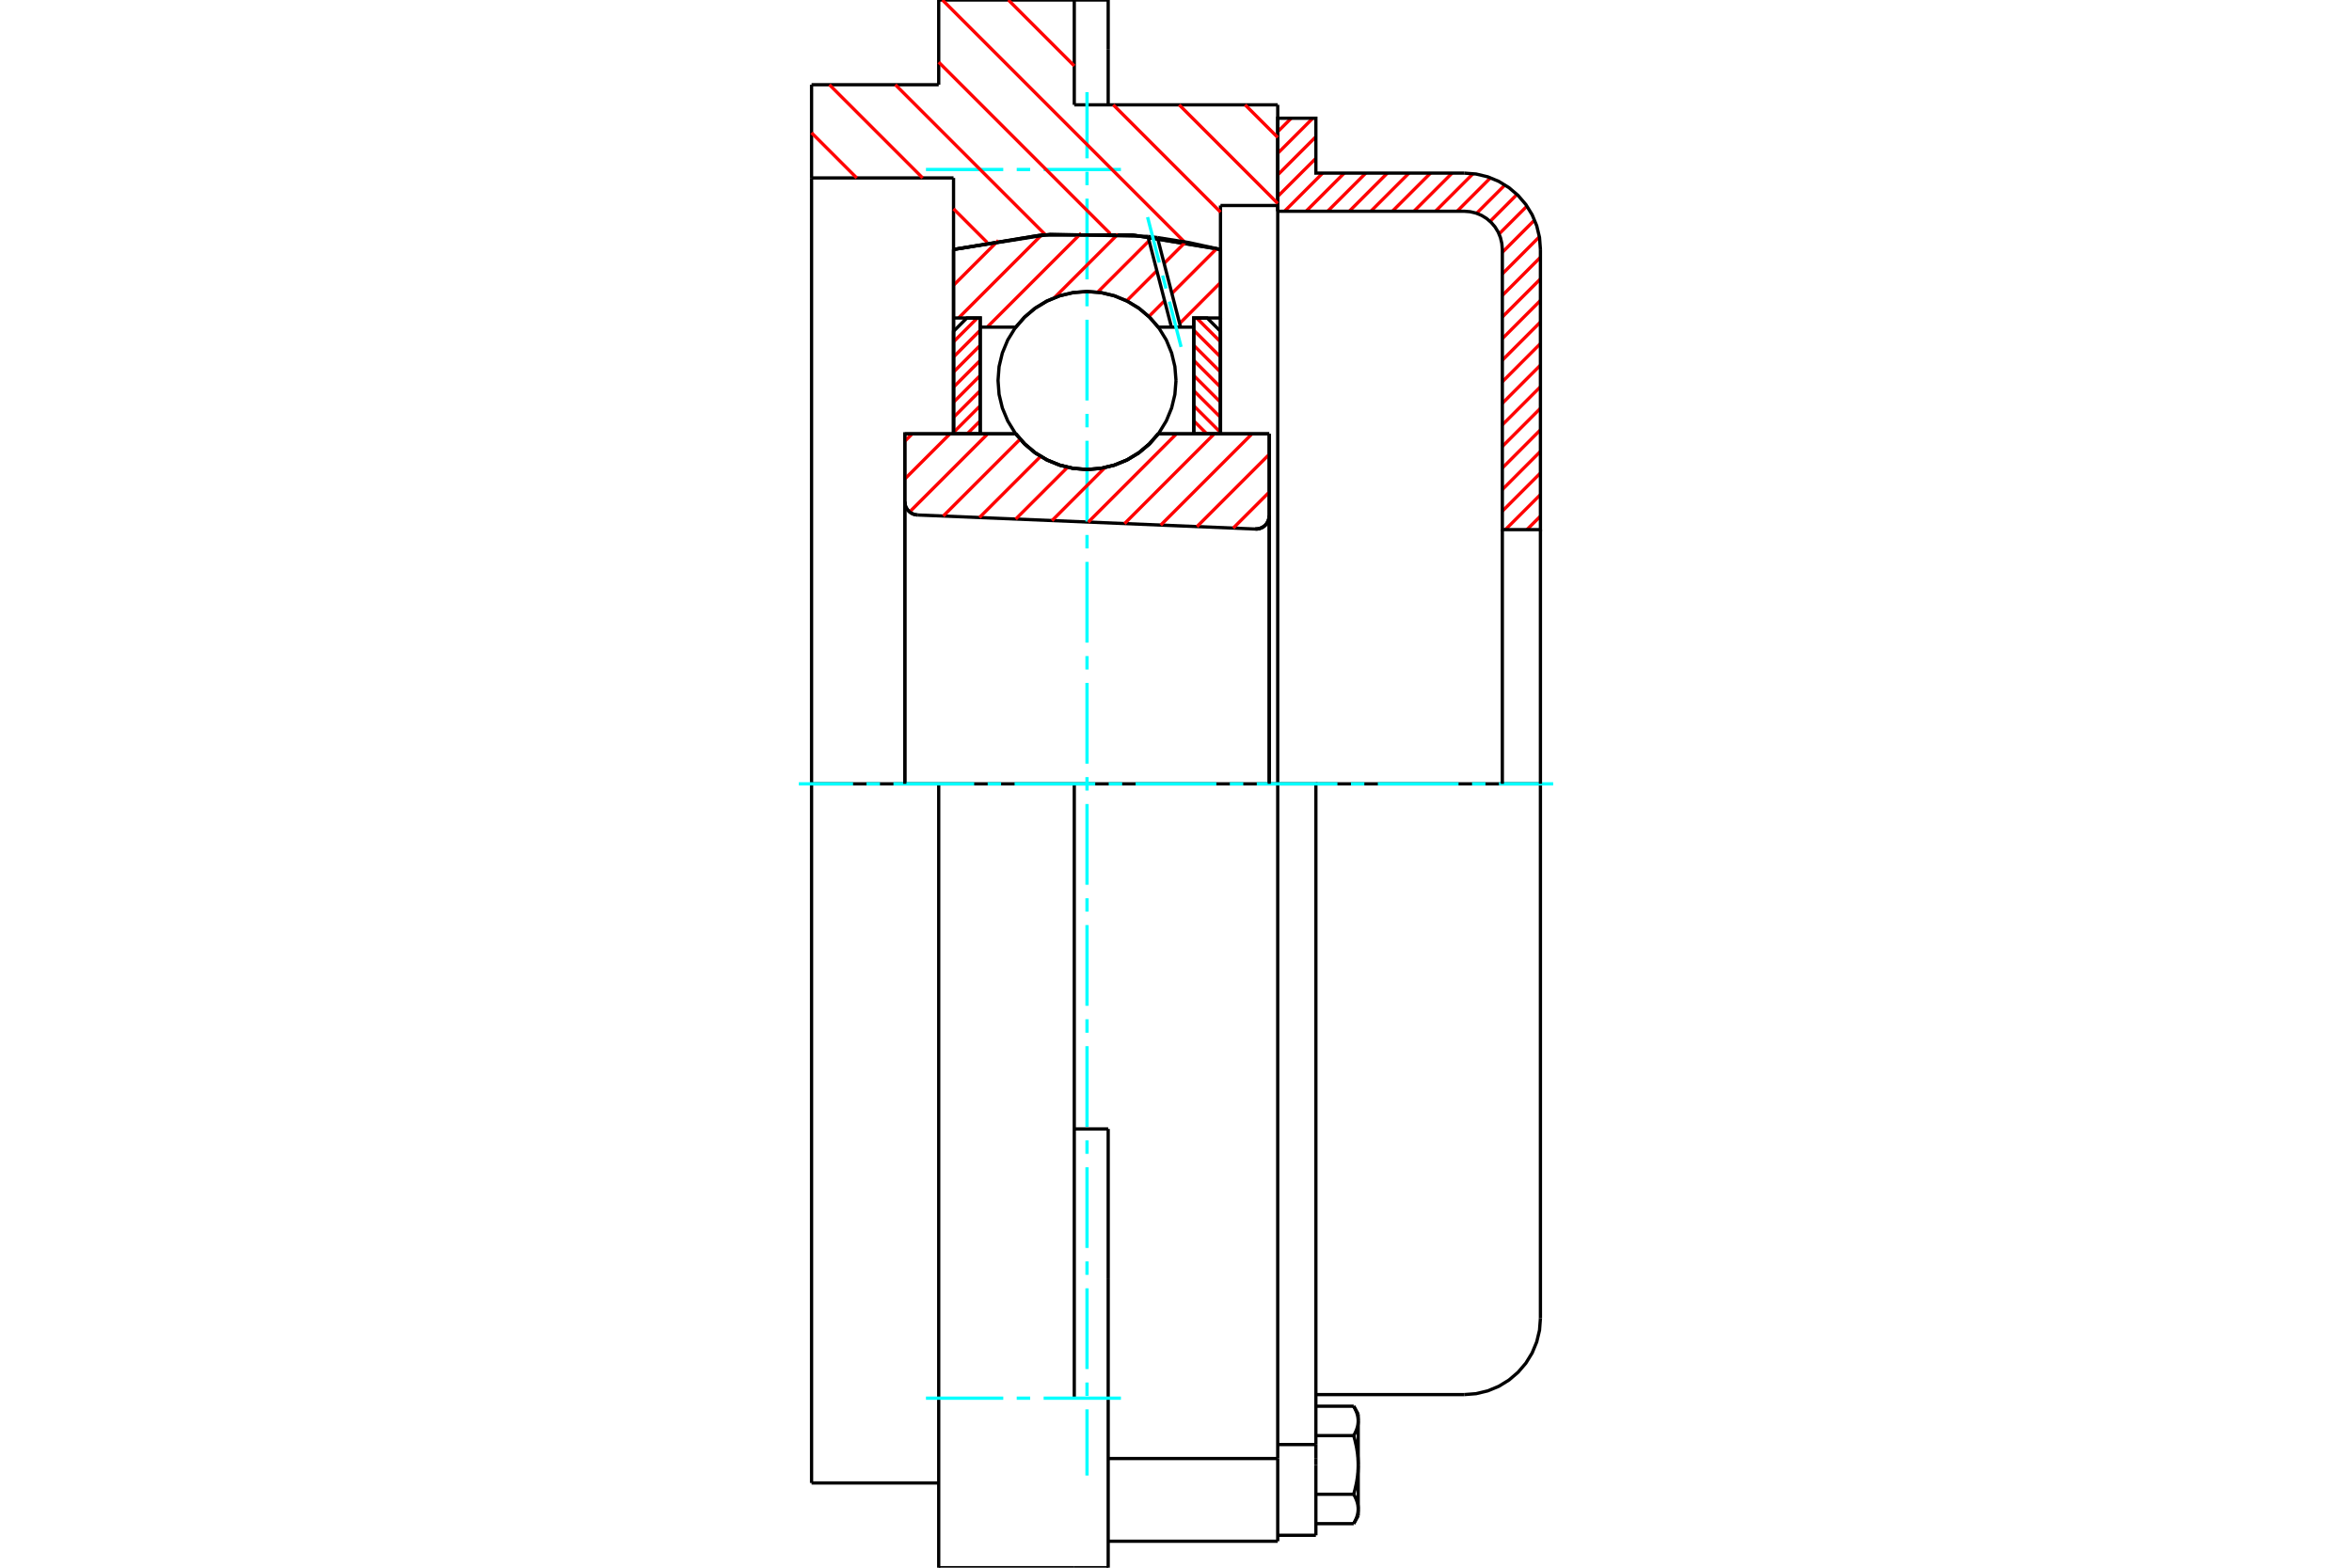 <?xml version="1.0" standalone="no"?>
<!DOCTYPE svg PUBLIC "-//W3C//DTD SVG 1.1//EN"
	"http://www.w3.org/Graphics/SVG/1.1/DTD/svg11.dtd">
<svg xmlns="http://www.w3.org/2000/svg" height="100%" width="100%" viewBox="0 0 36000 24000">
	<rect x="-1800" y="-1200" width="39600" height="26400" style="fill:#FFF"/>
	<g style="fill:none; fill-rule:evenodd" transform="matrix(1 0 0 1 0 0)">
		<g style="fill:none; stroke:#000; stroke-width:50; shape-rendering:geometricPrecision">
			<polyline points="19214,8099 19247,8098 19279,8091 19310,8080 19339,8063 19364,8043 19386,8018 19404,7990 19416,7960 19424,7928 19427,7895"/>
			<line x1="19427" y1="6642" x2="19427" y2="7895"/>
			<line x1="17728" y1="6642" x2="19427" y2="6642"/>
			<polyline points="15548,6642 15687,6800 15848,6935 16029,7043 16223,7122 16428,7171 16638,7187 16848,7171 17052,7122 17247,7043 17427,6935 17589,6800 17728,6642"/>
			<line x1="13849" y1="6642" x2="15548" y2="6642"/>
			<line x1="13849" y1="7680" x2="13849" y2="6642"/>
			<polyline points="13849,7680 13851,7711 13858,7741 13870,7770 13886,7797 13906,7821 13929,7842 13955,7859 13983,7872 14013,7880 14044,7884"/>
			<line x1="19214" y1="8099" x2="14044" y2="7884"/>
			<line x1="19427" y1="7895" x2="19427" y2="12000"/>
			<line x1="13849" y1="7680" x2="13849" y2="12000"/>
			<polyline points="19214,8099 19247,8098 19279,8091 19310,8080 19339,8063 19364,8043 19386,8018 19404,7990 19416,7960 19424,7928 19427,7895"/>
			<polyline points="19557,23595 19557,22427 19557,22329"/>
			<line x1="16962" y1="22329" x2="19557" y2="22329"/>
			<line x1="16443" y1="1605" x2="19557" y2="1605"/>
			<line x1="19557" y1="12000" x2="19557" y2="22329"/>
			<line x1="19557" y1="12000" x2="16443" y2="12000"/>
			<line x1="16962" y1="17283" x2="16443" y2="17283"/>
			<line x1="14368" y1="12000" x2="12422" y2="12000"/>
			<line x1="16443" y1="12000" x2="14368" y2="12000"/>
			<line x1="14595" y1="2724" x2="12422" y2="2724"/>
			<line x1="14595" y1="3819" x2="14595" y2="2724"/>
			<polyline points="18681,3819 17325,3596 15951,3596 14595,3819"/>
			<line x1="18681" y1="3146" x2="18681" y2="3819"/>
			<line x1="19557" y1="3146" x2="18681" y2="3146"/>
			<line x1="19557" y1="1605" x2="19557" y2="3146"/>
			<line x1="16443" y1="0" x2="16443" y2="1605"/>
			<line x1="14368" y1="0" x2="16443" y2="0"/>
			<line x1="14368" y1="1297" x2="14368" y2="0"/>
			<line x1="12422" y1="1297" x2="14368" y2="1297"/>
			<line x1="12422" y1="2724" x2="12422" y2="1297"/>
			<line x1="14595" y1="6642" x2="14595" y2="3819"/>
			<line x1="18681" y1="3819" x2="18681" y2="6642"/>
			<line x1="12422" y1="22703" x2="12422" y2="12000"/>
			<line x1="19557" y1="3146" x2="19557" y2="12000"/>
			<line x1="12422" y1="12000" x2="12422" y2="2724"/>
			<line x1="16962" y1="19571" x2="16962" y2="17283"/>
			<line x1="16443" y1="21405" x2="16443" y2="12000"/>
			<line x1="16962" y1="24000" x2="16962" y2="19571"/>
			<line x1="16962" y1="760" x2="16962" y2="0"/>
			<line x1="16962" y1="1605" x2="16962" y2="760"/>
			<polyline points="14368,24000 14368,21405 14368,12000"/>
			<line x1="14368" y1="24000" x2="16443" y2="24000"/>
			<line x1="16962" y1="23595" x2="19557" y2="23595"/>
			<line x1="12422" y1="22703" x2="14368" y2="22703"/>
			<line x1="16962" y1="0" x2="16443" y2="0"/>
			<line x1="16443" y1="24000" x2="16962" y2="24000"/>
			<line x1="19557" y1="22115" x2="20141" y2="22115"/>
			<line x1="20141" y1="22323" x2="20141" y2="22115"/>
			<line x1="20141" y1="22427" x2="20141" y2="22323"/>
			<line x1="20141" y1="23504" x2="20141" y2="22427"/>
			<polyline points="20141,22115 20141,12000 19557,12000"/>
			<polyline points="20720,21978 20724,21971 20728,21963 20731,21957 20735,21950 20739,21943 20742,21936 20745,21929 20748,21923 20751,21916 20754,21909 20757,21903 20760,21896 20762,21890 20765,21883 20767,21877 20769,21871 20771,21864 20773,21858 20775,21852 20777,21845 20778,21839 20780,21833 20781,21827 20782,21821 20784,21814 20785,21808 20786,21802 20786,21796 20787,21790 20788,21784 20788,21778 20789,21771 20789,21765 20789,21759 20789,21753"/>
			<polyline points="20789,22427 20789,22415 20789,22402 20789,22390 20788,22378 20788,22365 20787,22353 20786,22341 20786,22329 20785,22316 20784,22304 20782,22292 20781,22279 20780,22267 20778,22254 20777,22242 20775,22229 20773,22217 20771,22204 20769,22192 20767,22179 20765,22166 20762,22153 20760,22140 20757,22127 20754,22114 20751,22101 20748,22088 20745,22074 20742,22061 20739,22047 20735,22034 20731,22020 20728,22006 20724,21992 20720,21978"/>
			<line x1="20789" y1="21753" x2="20789" y2="22427"/>
			<polyline points="20789,23101 20789,23095 20789,23089 20789,23083 20788,23076 20788,23070 20787,23064 20786,23058 20786,23052 20785,23046 20784,23040 20782,23033 20781,23027 20780,23021 20778,23015 20777,23009 20775,23002 20773,22996 20771,22990 20769,22983 20767,22977 20765,22971 20762,22964 20760,22958 20757,22951 20754,22945 20751,22938 20748,22932 20745,22925 20742,22918 20739,22911 20735,22904 20731,22898 20728,22891 20724,22884 20720,22876"/>
			<line x1="20789" y1="22427" x2="20789" y2="23101"/>
			<polyline points="20720,22876 20724,22862 20728,22848 20731,22834 20735,22820 20739,22807 20742,22793 20745,22780 20748,22766 20751,22753 20754,22740 20757,22727 20760,22714 20762,22701 20765,22688 20767,22675 20769,22662 20771,22650 20773,22637 20775,22625 20777,22612 20778,22600 20780,22587 20781,22575 20782,22563 20784,22550 20785,22538 20786,22526 20786,22513 20787,22501 20788,22489 20788,22476 20789,22464 20789,22452 20789,22439 20789,22427"/>
			<line x1="20789" y1="23101" x2="20789" y2="23205"/>
			<polyline points="20720,23326 20724,23319 20728,23312 20731,23305 20735,23298 20739,23291 20742,23284 20745,23277 20748,23271 20751,23264 20754,23258 20757,23251 20760,23244 20762,23238 20765,23232 20767,23225 20769,23219 20771,23213 20773,23206 20775,23200 20777,23194 20778,23187 20780,23181 20781,23175 20782,23169 20784,23163 20785,23157 20786,23150 20786,23144 20787,23138 20788,23132 20788,23126 20789,23120 20789,23113 20789,23107 20789,23101"/>
			<polyline points="20789,21753 20789,21747 20789,21741 20789,21734 20788,21728 20788,21722 20787,21716 20786,21710 20786,21704 20785,21698 20784,21691 20782,21685 20781,21679 20780,21673 20778,21667 20777,21660 20775,21654 20773,21648 20771,21642 20769,21635 20767,21629 20765,21622 20762,21616 20760,21610 20757,21603 20754,21597 20751,21590 20748,21583 20745,21577 20742,21570 20739,21563 20735,21556 20731,21549 20728,21542 20724,21535 20720,21528"/>
			<line x1="20789" y1="21649" x2="20789" y2="21753"/>
			<line x1="20141" y1="23326" x2="20720" y2="23326"/>
			<line x1="20141" y1="22876" x2="20720" y2="22876"/>
			<line x1="20141" y1="21978" x2="20720" y2="21978"/>
			<line x1="20141" y1="21528" x2="20720" y2="21528"/>
			<polyline points="23578,12000 22411,12000 20141,12000"/>
			<line x1="23578" y1="20183" x2="23578" y2="12000"/>
			<line x1="19557" y1="23504" x2="20141" y2="23504"/>
			<line x1="20720" y1="23326" x2="20789" y2="23205"/>
			<line x1="20789" y1="21649" x2="20720" y2="21528"/>
			<polyline points="22411,21350 22593,21336 22772,21293 22941,21223 23097,21127 23236,21008 23355,20869 23451,20713 23521,20544 23564,20365 23578,20183"/>
			<line x1="20141" y1="21350" x2="22411" y2="21350"/>
		</g>
		<g style="fill:none; stroke:#0FF; stroke-width:50; shape-rendering:geometricPrecision">
			<line x1="16638" y1="22589" x2="16638" y2="21576"/>
			<line x1="16638" y1="21371" x2="16638" y2="21165"/>
			<line x1="16638" y1="20959" x2="16638" y2="19723"/>
			<line x1="16638" y1="19517" x2="16638" y2="19311"/>
			<line x1="16638" y1="19105" x2="16638" y2="17869"/>
			<line x1="16638" y1="17664" x2="16638" y2="17458"/>
			<line x1="16638" y1="17252" x2="16638" y2="16016"/>
			<line x1="16638" y1="15810" x2="16638" y2="15604"/>
			<line x1="16638" y1="15398" x2="16638" y2="14162"/>
			<line x1="16638" y1="13956" x2="16638" y2="13751"/>
			<line x1="16638" y1="13545" x2="16638" y2="12309"/>
			<line x1="16638" y1="12103" x2="16638" y2="11897"/>
			<line x1="16638" y1="11691" x2="16638" y2="10455"/>
			<line x1="16638" y1="10249" x2="16638" y2="10044"/>
			<line x1="16638" y1="9838" x2="16638" y2="8602"/>
			<line x1="16638" y1="8396" x2="16638" y2="8190"/>
			<line x1="16638" y1="7984" x2="16638" y2="6748"/>
			<line x1="16638" y1="6542" x2="16638" y2="6336"/>
			<line x1="16638" y1="6131" x2="16638" y2="4895"/>
			<line x1="16638" y1="4689" x2="16638" y2="4483"/>
			<line x1="16638" y1="4277" x2="16638" y2="3041"/>
			<line x1="16638" y1="2835" x2="16638" y2="2629"/>
			<line x1="16638" y1="2424" x2="16638" y2="1411"/>
			<line x1="12227" y1="12000" x2="13057" y2="12000"/>
			<line x1="13263" y1="12000" x2="13469" y2="12000"/>
			<line x1="13675" y1="12000" x2="14911" y2="12000"/>
			<line x1="15117" y1="12000" x2="15323" y2="12000"/>
			<line x1="15529" y1="12000" x2="16764" y2="12000"/>
			<line x1="16970" y1="12000" x2="17176" y2="12000"/>
			<line x1="17382" y1="12000" x2="18618" y2="12000"/>
			<line x1="18824" y1="12000" x2="19030" y2="12000"/>
			<line x1="19236" y1="12000" x2="20471" y2="12000"/>
			<line x1="20677" y1="12000" x2="20883" y2="12000"/>
			<line x1="21089" y1="12000" x2="22325" y2="12000"/>
			<line x1="22531" y1="12000" x2="22737" y2="12000"/>
			<line x1="22943" y1="12000" x2="23773" y2="12000"/>
			<line x1="14173" y1="2595" x2="15356" y2="2595"/>
			<line x1="15562" y1="2595" x2="15768" y2="2595"/>
			<line x1="15974" y1="2595" x2="17157" y2="2595"/>
			<line x1="14173" y1="21405" x2="15356" y2="21405"/>
			<line x1="15562" y1="21405" x2="15768" y2="21405"/>
			<line x1="15974" y1="21405" x2="17157" y2="21405"/>
		</g>
		<g style="fill:none; stroke:#F00; stroke-width:50; shape-rendering:geometricPrecision">
			<line x1="23578" y1="7902" x2="23372" y2="8108"/>
			<line x1="23578" y1="7572" x2="23042" y2="8108"/>
			<line x1="23578" y1="7242" x2="22995" y2="7825"/>
			<line x1="23578" y1="6911" x2="22995" y2="7495"/>
			<line x1="23578" y1="6581" x2="22995" y2="7165"/>
			<line x1="23578" y1="6251" x2="22995" y2="6835"/>
			<line x1="23578" y1="5921" x2="22995" y2="6504"/>
			<line x1="23578" y1="5590" x2="22995" y2="6174"/>
			<line x1="23578" y1="5260" x2="22995" y2="5844"/>
			<line x1="23578" y1="4930" x2="22995" y2="5514"/>
			<line x1="23578" y1="4600" x2="22995" y2="5184"/>
			<line x1="23578" y1="4270" x2="22995" y2="4853"/>
			<line x1="23578" y1="3939" x2="22995" y2="4523"/>
			<line x1="23562" y1="3625" x2="22995" y2="4193"/>
			<line x1="23488" y1="3369" x2="22995" y2="3863"/>
			<line x1="23372" y1="3155" x2="22945" y2="3582"/>
			<line x1="23220" y1="2976" x2="22808" y2="3389"/>
			<line x1="23036" y1="2831" x2="22601" y2="3266"/>
			<line x1="22814" y1="2722" x2="22303" y2="3234"/>
			<line x1="22548" y1="2658" x2="21972" y2="3234"/>
			<line x1="22226" y1="2650" x2="21642" y2="3234"/>
			<line x1="21896" y1="2650" x2="21312" y2="3234"/>
			<line x1="21566" y1="2650" x2="20982" y2="3234"/>
			<line x1="21235" y1="2650" x2="20652" y2="3234"/>
			<line x1="20905" y1="2650" x2="20321" y2="3234"/>
			<line x1="20575" y1="2650" x2="19991" y2="3234"/>
			<line x1="20245" y1="2650" x2="19661" y2="3234"/>
			<line x1="20141" y1="2424" x2="19557" y2="3007"/>
			<line x1="20141" y1="2093" x2="19557" y2="2677"/>
			<line x1="20094" y1="1810" x2="19557" y2="2347"/>
			<line x1="19764" y1="1810" x2="19557" y2="2017"/>
		</g>
		<g style="fill:none; stroke:#000; stroke-width:50; shape-rendering:geometricPrecision">
			<polyline points="19557,3234 19557,1810 20141,1810 20141,2650 22411,2650"/>
			<polyline points="23578,3817 23564,3635 23521,3456 23451,3287 23355,3131 23236,2992 23097,2873 22941,2777 22772,2707 22593,2664 22411,2650"/>
			<polyline points="23578,3817 23578,8108 22995,8108 22995,3817 22987,3726 22966,3637 22931,3552 22883,3474 22824,3405 22754,3345 22676,3297 22591,3262 22502,3241 22411,3234 19557,3234"/>
			<line x1="23578" y1="12000" x2="23578" y2="8108"/>
			<line x1="22995" y1="8108" x2="22995" y2="12000"/>
		</g>
		<g style="fill:none; stroke:#F00; stroke-width:50; shape-rendering:geometricPrecision">
			<line x1="19058" y1="1605" x2="19557" y2="2104"/>
			<line x1="16443" y1="0" x2="16443" y2="0"/>
			<line x1="18049" y1="1605" x2="19557" y2="3114"/>
			<line x1="15434" y1="0" x2="16443" y2="1009"/>
			<line x1="17040" y1="1605" x2="18681" y2="3247"/>
			<line x1="14425" y1="0" x2="18126" y2="3701"/>
			<line x1="14368" y1="952" x2="16994" y2="3578"/>
			<line x1="13704" y1="1297" x2="16000" y2="3593"/>
			<line x1="12695" y1="1297" x2="14122" y2="2724"/>
			<line x1="14595" y1="3197" x2="15108" y2="3710"/>
			<line x1="12422" y1="2033" x2="13113" y2="2724"/>
		</g>
		<g style="fill:none; stroke:#000; stroke-width:50; shape-rendering:geometricPrecision">
			<polyline points="18681,3819 17325,3596 15951,3596 14595,3819"/>
		</g>
		<g style="fill:none; stroke:#F00; stroke-width:50; shape-rendering:geometricPrecision">
			<line x1="14960" y1="4868" x2="14595" y2="5233"/>
			<line x1="15003" y1="5056" x2="14595" y2="5465"/>
			<line x1="15003" y1="5287" x2="14595" y2="5696"/>
			<line x1="15003" y1="5518" x2="14595" y2="5927"/>
			<line x1="15003" y1="5749" x2="14595" y2="6158"/>
			<line x1="15003" y1="5981" x2="14595" y2="6389"/>
			<line x1="15003" y1="6212" x2="14595" y2="6620"/>
			<line x1="15003" y1="6443" x2="14804" y2="6642"/>
		</g>
		<g style="fill:none; stroke:#000; stroke-width:50; shape-rendering:geometricPrecision">
			<polyline points="15003,6642 15003,4868 14799,4868 14595,5072 14595,6642 15003,6642"/>
		</g>
		<g style="fill:none; stroke:#F00; stroke-width:50; shape-rendering:geometricPrecision">
			<line x1="18315" y1="4868" x2="18681" y2="5233"/>
			<line x1="18272" y1="5056" x2="18681" y2="5465"/>
			<line x1="18272" y1="5287" x2="18681" y2="5696"/>
			<line x1="18272" y1="5518" x2="18681" y2="5927"/>
			<line x1="18272" y1="5749" x2="18681" y2="6158"/>
			<line x1="18272" y1="5981" x2="18681" y2="6389"/>
			<line x1="18272" y1="6212" x2="18681" y2="6620"/>
			<line x1="18272" y1="6443" x2="18472" y2="6642"/>
		</g>
		<g style="fill:none; stroke:#000; stroke-width:50; shape-rendering:geometricPrecision">
			<polyline points="18272,6642 18272,4868 18477,4868 18681,5072 18681,6642 18272,6642"/>
			<polyline points="18000,5825 17983,5612 17933,5404 17852,5206 17740,5024 17601,4862 17438,4723 17256,4611 17059,4529 16851,4479 16638,4463 16425,4479 16217,4529 16019,4611 15837,4723 15675,4862 15536,5024 15424,5206 15342,5404 15292,5612 15276,5825 15292,6038 15342,6246 15424,6443 15536,6626 15675,6788 15837,6927 16019,7039 16217,7120 16425,7170 16638,7187 16851,7170 17059,7120 17256,7039 17438,6927 17601,6788 17740,6626 17852,6443 17933,6246 17983,6038 18000,5825"/>
		</g>
		<g style="fill:none; stroke:#F00; stroke-width:50; shape-rendering:geometricPrecision">
			<line x1="18681" y1="4326" x2="18056" y2="4952"/>
			<line x1="18623" y1="3806" x2="17937" y2="4492"/>
			<line x1="17825" y1="4604" x2="17584" y2="4846"/>
			<line x1="18147" y1="3704" x2="17818" y2="4033"/>
			<line x1="17707" y1="4145" x2="17245" y2="4606"/>
			<line x1="17588" y1="3686" x2="16801" y2="4473"/>
			<line x1="17113" y1="3583" x2="16137" y2="4559"/>
			<line x1="16549" y1="3569" x2="15110" y2="5008"/>
			<line x1="15943" y1="3597" x2="14672" y2="4868"/>
			<line x1="15281" y1="3681" x2="14595" y2="4367"/>
		</g>
		<g style="fill:none; stroke:#000; stroke-width:50; shape-rendering:geometricPrecision">
			<polyline points="14595,6642 14595,4868 14595,3819"/>
			<polyline points="17571,3619 16074,3586 14595,3819"/>
			<polyline points="17716,3637 17643,3628 17571,3619"/>
			<polyline points="18681,3819 18201,3714 17716,3637"/>
			<polyline points="18681,3819 18681,4868 18272,4868 18272,5008 18272,6642"/>
			<polyline points="18272,5008 18070,5008 17930,5008 17728,5008 17589,4850 17427,4715 17247,4607 17052,4527 16848,4479 16638,4463 16428,4479 16223,4527 16029,4607 15848,4715 15687,4850 15548,5008 15003,5008 15003,6642"/>
			<polyline points="15003,5008 15003,4868 14595,4868"/>
			<line x1="18681" y1="4868" x2="18681" y2="6642"/>
		</g>
		<g style="fill:none; stroke:#0FF; stroke-width:50; shape-rendering:geometricPrecision">
			<line x1="18078" y1="5311" x2="17899" y2="4617"/>
			<line x1="17847" y1="4417" x2="17796" y2="4218"/>
			<line x1="17744" y1="4019" x2="17565" y2="3324"/>
		</g>
		<g style="fill:none; stroke:#000; stroke-width:50; shape-rendering:geometricPrecision">
			<line x1="17930" y1="5008" x2="17571" y2="3619"/>
			<line x1="18070" y1="5008" x2="17716" y2="3637"/>
		</g>
		<g style="fill:none; stroke:#F00; stroke-width:50; shape-rendering:geometricPrecision">
			<line x1="19427" y1="7534" x2="18876" y2="8085"/>
			<line x1="19427" y1="6956" x2="18321" y2="8062"/>
			<line x1="19163" y1="6642" x2="17766" y2="8039"/>
			<line x1="18585" y1="6642" x2="17212" y2="8016"/>
			<line x1="18007" y1="6642" x2="16657" y2="7993"/>
			<line x1="16912" y1="7159" x2="16102" y2="7970"/>
			<line x1="16340" y1="7154" x2="15547" y2="7946"/>
			<line x1="15928" y1="6987" x2="14992" y2="7923"/>
			<line x1="15615" y1="6723" x2="14438" y2="7900"/>
			<line x1="15118" y1="6642" x2="13923" y2="7837"/>
			<line x1="14540" y1="6642" x2="13849" y2="7333"/>
			<line x1="13962" y1="6642" x2="13849" y2="6755"/>
		</g>
		<g style="fill:none; stroke:#000; stroke-width:50; shape-rendering:geometricPrecision">
			<polyline points="13849,7680 13851,7711 13858,7741 13870,7770 13886,7797 13906,7821 13929,7842 13955,7859 13983,7872 14013,7880 14044,7884"/>
			<polyline points="19214,8099 19247,8098 19279,8091 19310,8080 19339,8063 19364,8043 19386,8018 19404,7990 19416,7960 19424,7928 19427,7895"/>
			<polyline points="19427,6642 19018,6642 17728,6642"/>
			<polyline points="15548,6642 15687,6800 15848,6935 16029,7043 16223,7122 16428,7171 16638,7187 16848,7171 17052,7122 17247,7043 17427,6935 17589,6800 17728,6642"/>
			<polyline points="15548,6642 14257,6642 13849,6642 13849,12000"/>
			<line x1="19427" y1="12000" x2="19427" y2="6642"/>
		</g>
	</g>
</svg>
